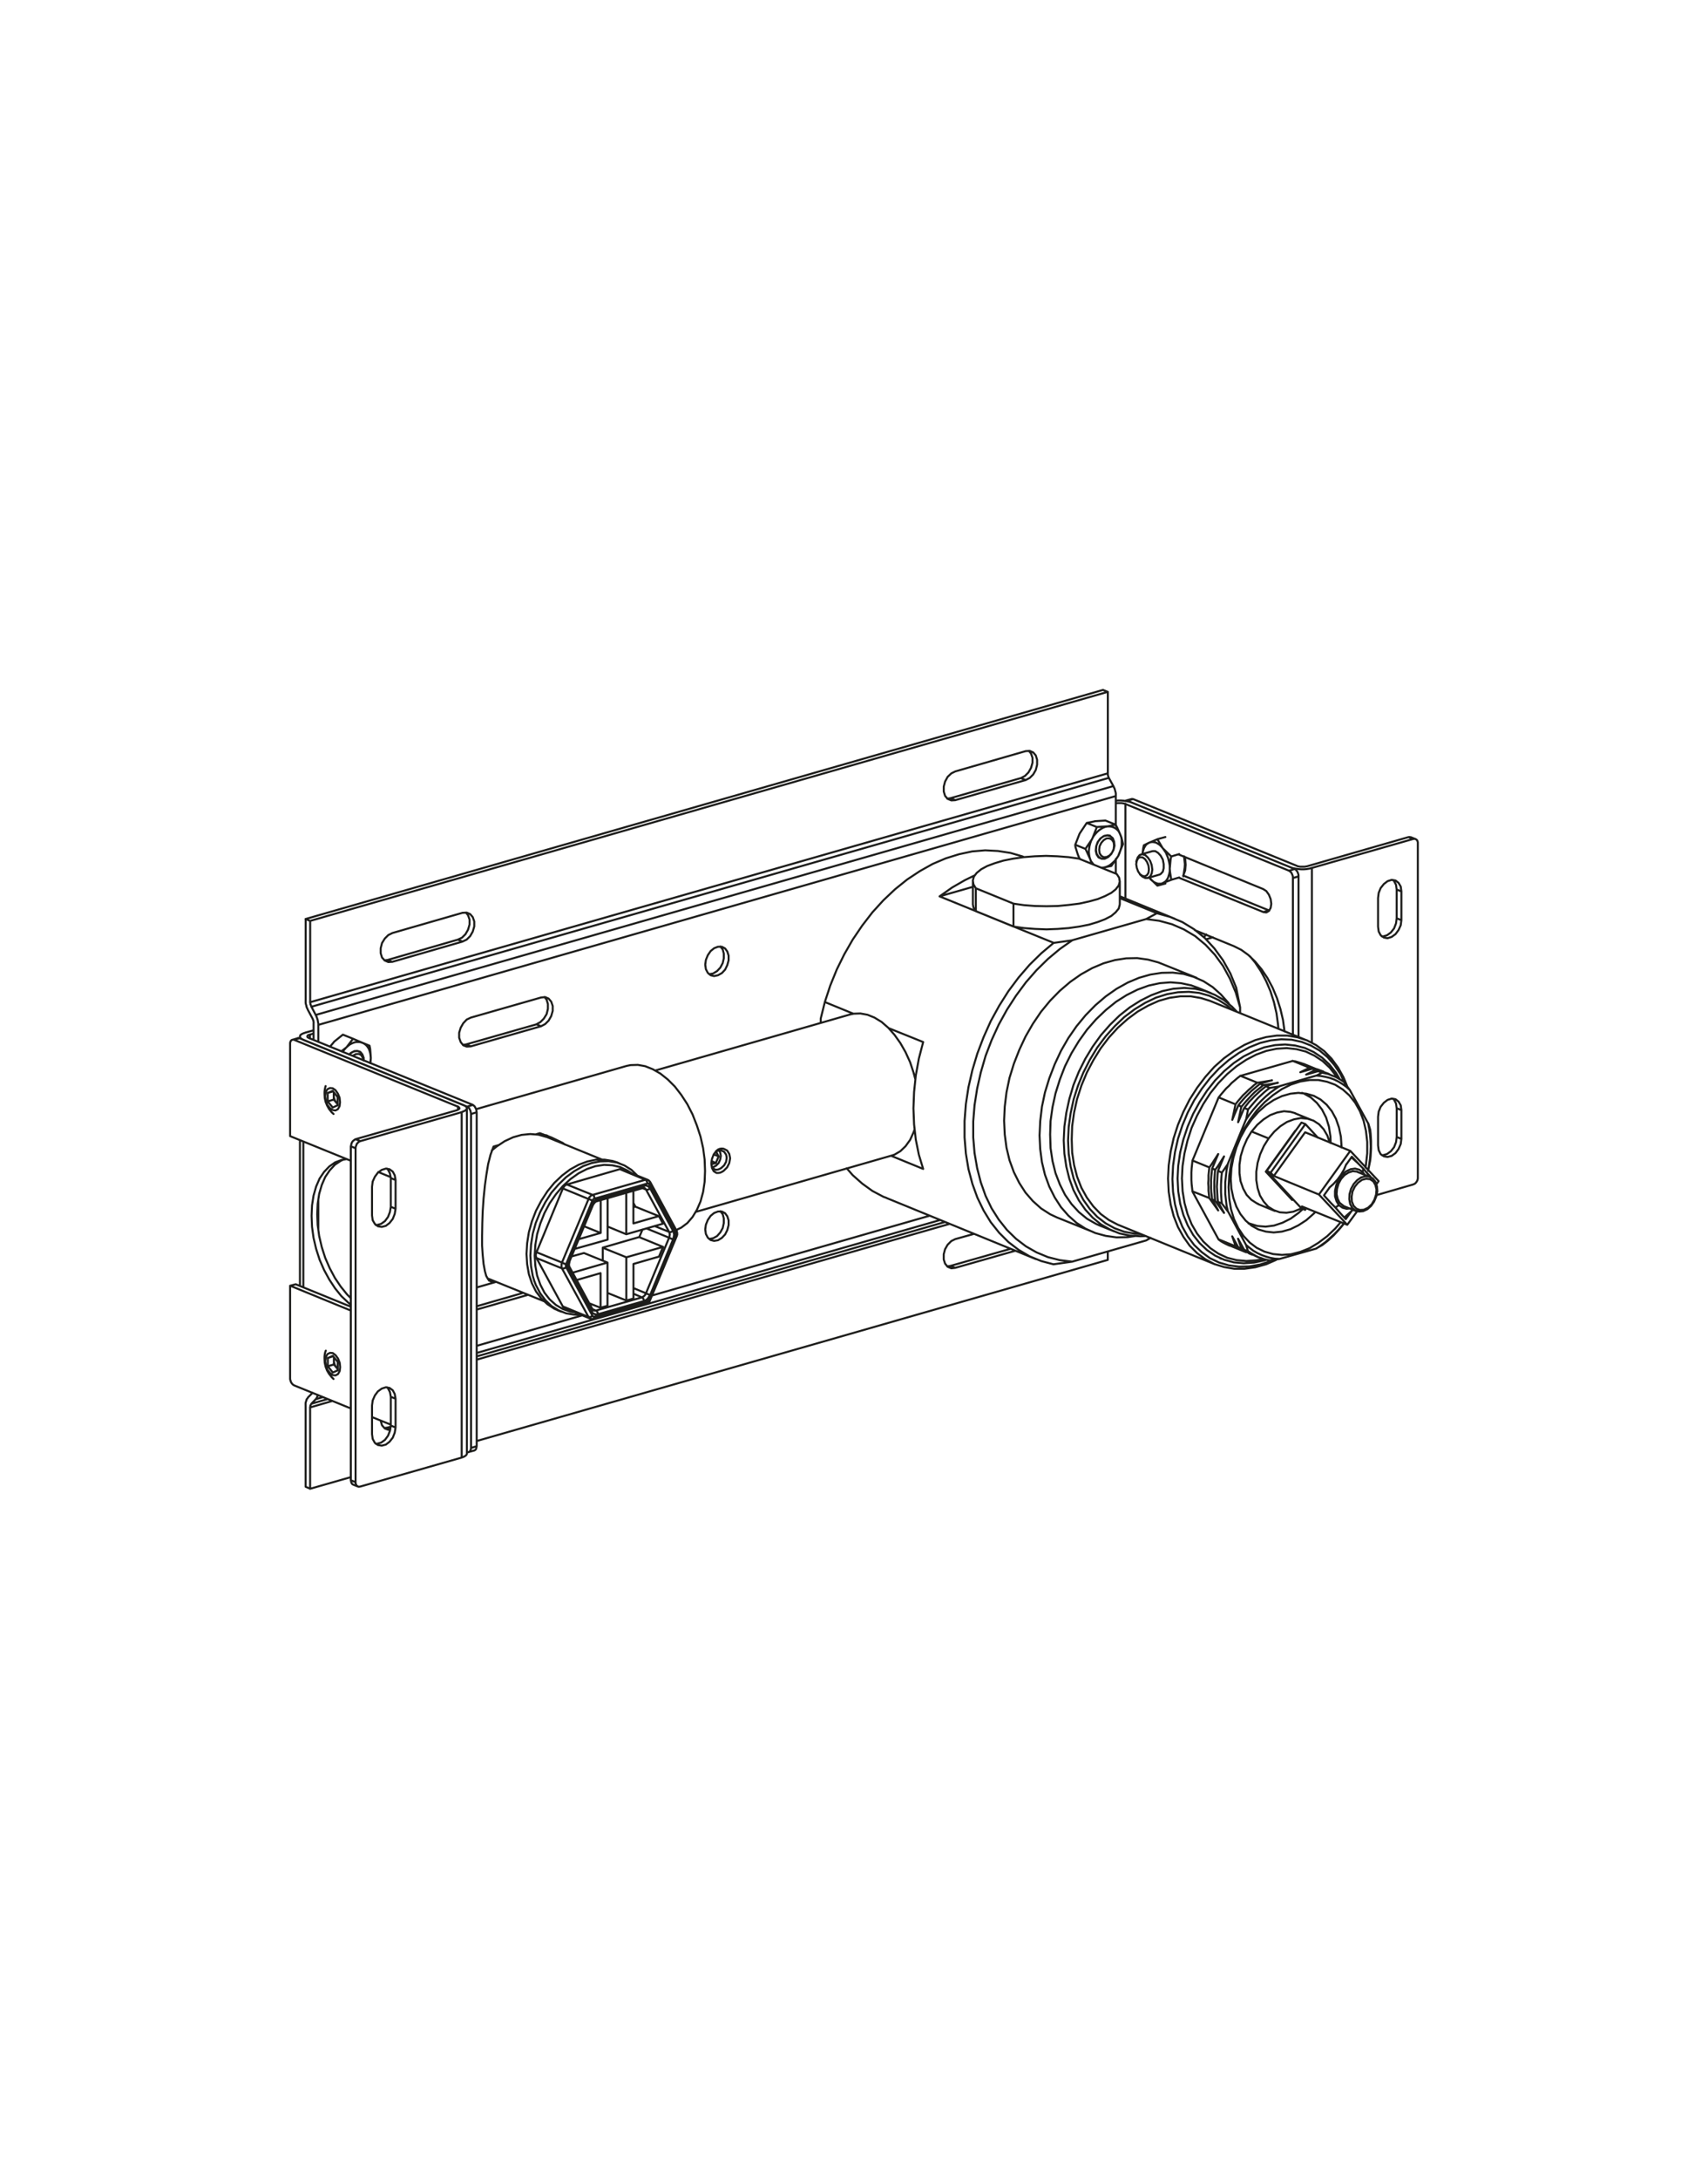 <?xml version="1.0" encoding="UTF-8"?><svg id="a" xmlns="http://www.w3.org/2000/svg" xmlns:xlink="http://www.w3.org/1999/xlink" viewBox="0 0 600 765"><defs><style>.c{clip-path:url(#b);}.d,.e{fill:none;}.e{stroke:#1d1d1b;stroke-linecap:round;stroke-linejoin:round;stroke-width:.71px;}</style><clipPath id="b"><rect class="d" x="101.57" y="241.9" width="396.85" height="281.2"/></clipPath></defs><g class="c"><path class="e" d="M481.3,413.31l-4.48-1.82m-4.86,11.99l4.4,1.75m-47.82,16.54l.53,.23m30.06-73.69l-.53-.23m-17.76,72.85l1.37,.61m25.96-63.75l-1.37-.61m-28.08,62.91l1.14,.46m25.96-63.75l-1.06-.46m-32.94,60.94l5.92,2.43m26.04-63.75l-5.92-2.43m-15.94,49.25l5.92,2.43m-9.26,4.4l.53,.15m21.79-36.43l-6-2.43m2.88-6.98l-.46-.15M114.45,474.25l-.23,.61-.15,.76-.08,.76v.76l.08,1.37,.3,1.37,.53,1.37,.68,1.14,.91,1.14,.68,.68m282.13-182.21l-.15,.61m1.29,4.4l.38,.38m3.95-8.5l-3.95,1.14m2.35,8.27l3.95-1.14M114.38,381.36l-.15,.53-.15,.76-.08,.76v.76l.08,1.37,.3,1.37,.53,1.29,.68,1.21,.91,1.14,.68,.61m46.83,119.3v-121.27m-39.92,132.12l1.67,.68m-21.1-157.47l-1.97,.61m394.55-70.5l-1.67-.68m-98.14-13.36l-1.97,.53m-230.82,228.73l1.97-.53m-61.25-145.33v.61m0,35.74v51.23m94.73-8.73l8.12-19.5m0,0l.23-.46,.46-.61,.46-.38,.3-.08m-9.56,23.15l-.15-.3-.08-.68,.15-.76,.08-.38m18.22-34l-1.37-.61m-21.1,51.83l1.37,.53m10.93-.84l-8.04-14.8m9.56-23.15l16.17-4.63m-17.23,42.95h-.08l-.38-.38m-.76,3.26l.15,.08,.61,.08,.3-.08m17.38-45.91l.23-.08,.3,.08m2.05-2.12l-.46-.53-.38-.23m-29.22,45.08l9.03,3.64m20.19-48.72l-9.03-3.64m-10.1,52.44l18.6-5.31m10.63-25.65l-9.26-17.08m0,41.36l9.34-22.39m-10.7,23.75l.61-.3,.53-.53,.23-.53m9.34-22.39l.15-.61-.08-.83-.15-.46m155.3-1.97l33.85,13.81m32.11-78.7l-33.85-13.81m-38.63,78.93l4.86,1.97m34.08-83.63l-4.86-1.97m-49.03,80.82l12.45,5.01m36.36-89.25l-12.45-5.01m-196.44,68.83l-19.51-7.97m-20.27,49.86l19.51,7.89m-23.68-4.86l6.83-1.97m45.77-75.81l-52.83,15.18m131.62-33.32l-68.62,19.73m14.27,49.63l68.62-19.73m80.23-88.34v-8.04m-51.61,0v8.04m84.33,11.69l-2.43,.68m-112.26,90.84l52.53,21.48m48.73-119.53l-19.28-7.89m85.77,110.04l1.44-.68,1.29-1.21,.91-1.59,.61-1.82,.15-1.75-.38-1.59-.76-1.29-1.14-.76-1.37-.15-1.44,.38-1.37,.99-1.14,1.37-.84,1.75-.3,1.82,.08,1.67,.61,1.52,.99,.99,1.21,.46,1.44-.08Zm-.23,.53l-1.52,.15-1.29-.38-1.06-.91-.76-1.37-.3-1.67,.08-1.82,.53-1.82,.91-1.67,1.22-1.37,1.44-.99,1.44-.38,1.44,.08,1.21,.68,.91,1.14,.53,1.59,.15,1.74-.38,1.82-.76,1.82-1.06,1.52-1.29,1.14-1.44,.68Zm-2.05-13.81l-.23-.08-1.44-.15-1.44,.46-1.44,.91-1.21,1.37-.91,1.67-.53,1.82-.15,1.82,.38,1.67,.68,1.37,1.14,.91,.3,.23m-34.31,13.66l1.29,1.06,1.29,.99,1.44,.83,1.44,.68,1.52,.53,1.52,.45,1.67,.3,1.59,.08m-18.14-16.77l6.38,11.84m-6.38-28.46l-.45,2.12-.23,2.2-.23,2.12v4.17l.23,2.05,.23,2.05,.45,1.9m6.38-32.18l-6.38,15.56m18.14-27.24l-1.59,1.06-1.67,1.21-1.52,1.29-1.52,1.44-1.44,1.52-1.44,1.67-1.29,1.67-1.29,1.82m24.67-15.41l-12.9,3.72m24.67,1.29l-1.29-1.14-1.29-.91-1.37-.84-1.52-.76-1.52-.53-1.52-.38-1.59-.3-1.67-.15m18.22,16.77l-6.45-11.76m6.45,28.46l.38-2.2,.3-2.12,.15-2.12,.08-2.12-.08-2.12-.15-2.05-.3-1.97-.38-1.97m-18.22,43.94l1.67-1.14,1.59-1.14,1.52-1.37,1.52-1.37,1.52-1.59,1.37-1.59,.46-.53m-22.54,12.37l12.9-3.64m-30.82-21.48l.23-4.1,.61-4.1,1.06-4.1,1.52-3.95,1.82-3.87,2.2-3.57,2.43-3.26,2.81-2.96,2.96-2.5,3.11-2.12,3.19-1.59,3.26-1.06,3.26-.53h3.11l3.04,.61,2.88,1.06,2.66,1.67,2.28,2.05,2.05,2.58,1.67,2.96,1.29,3.34,.83,3.57,.45,3.87v4.02l-.45,4.02-.15,.99m-8.8,19.28l-1.82,2.12-2.88,2.73-3.04,2.28-3.11,1.9-3.26,1.29-3.26,.84-3.19,.23-3.11-.3-2.96-.83-2.81-1.37-2.43-1.82-2.2-2.35-1.82-2.73-1.52-3.19-1.06-3.49-.61-3.72-.23-3.87m.76-3.11l.23,3.49,.68,3.26,1.06,3.04,1.44,2.66,1.82,2.28,2.13,1.82,2.35,1.29,2.66,.76,2.73,.3,2.88-.3,2.96-.83,2.81-1.37,2.81-1.82,2.66-2.35,.45-.46m9.26-22.69v-.3l-.23-3.49-.68-3.26-1.06-3.04-1.44-2.66-1.82-2.28-2.12-1.82-2.35-1.29-2.66-.76-2.81-.3-2.81,.3-2.96,.84-2.88,1.37-2.73,1.82-2.66,2.35-2.35,2.66-2.13,3.03-1.82,3.34-1.44,3.49-1.06,3.64-.68,3.64-.23,3.64m3.72-25.27l-1.06-.46m-.08,5.92l1.14-5.46m.99,.46l-2.12,5.01m3.49-4.48l-1.37-.53m.68,4.1l.68-3.57m-9.18,22.16l2.12-3.04m-2.12,3.04l-1.37-.61m2.12-5.08l-2.12,5.08m-.99-.38l.91-1.21,2.2-3.49m-3.11,4.71l-1.06-.46m2.13-5.08l-2.13,5.08m-.99-.38l.91-1.29,2.2-3.42m-3.11,4.71l-5.92-2.43m9.18-22.16l-9.18,22.16m15.11-19.73l-5.92-2.43m4.78,7.89l1.14-5.47m.99,.38l-2.13,5.09m5.54-3.64l.91-1.06,.91-1.06,.91-1.06,.91-.99,.99-.91,.99-.91,.99-.83,1.06-.76m0,0l3.42-.53m-34.31,32.48l.23,4.33,.68,4.17,1.06,3.87,1.44,3.57,1.9,3.26,2.2,2.81,2.51,2.35,2.81,1.9,3.11,1.44,3.26,.83,3.42,.3,3.49-.23,2.58-.46m25.88-63.6l-.46-.76-2.2-2.81-2.51-2.35-2.88-1.9-3.04-1.44-3.26-.83-3.42-.38-3.57,.23-3.57,.76-3.57,1.29-3.49,1.82-3.42,2.28-3.26,2.73-3.11,3.19-2.81,3.49-2.51,3.87-2.2,4.1-1.9,4.25-1.44,4.48-1.06,4.48-.68,4.48-.23,4.48m-1.52-.08l.23-4.55,.68-4.63,1.14-4.63,1.52-4.55,1.9-4.4,2.28-4.17,2.58-3.95,2.88-3.64,3.19-3.26,3.34-2.81,3.49-2.35,3.64-1.82,3.64-1.37,3.72-.76,3.57-.23,3.57,.38,3.34,.84,3.11,1.44,2.96,1.97,2.58,2.43,2.28,2.88,1.37,2.28m-25.81,63.37l-.68,.23-3.64,.76-3.64,.23-3.49-.3-3.34-.91-3.19-1.44-2.88-1.97-2.58-2.43-2.28-2.88-1.9-3.34-1.52-3.64-1.14-4.02-.68-4.25-.23-4.48m44.25-40.3l-.83-.3-.99-.3-.99-.3-1.06-.15m0,0l-18.37,5.24m0,0l-.99,.76-1.06,.91-.99,.83-.91,.99-.99,.91-.91,1.06-.91,1.06-.84,1.06m-9.18,22.16l-.15,1.37-.15,1.37-.08,1.44v2.66l.08,1.37,.15,1.29,.15,1.37m0,0l9.18,16.85m0,0l.84,.61,.91,.53,.91,.46,.99,.46,.15,.08m-.53-11.99l-2.12-2.81m0,0l-.15-1.29-.08-1.29-.08-1.37v-2.73l.08-1.37,.08-1.37,.15-1.37m14.5-30.74l1.97-.3,3.19-.53m-12.83,8.42l.91-1.06,.91-1.06,.91-.99,.91-.99,.99-.99,.99-.84,1.06-.83,.99-.84m2.35,.99l-1.37-.61m-7.67,7.66l.91-1.14,.83-1.06,.99-.99,.91-.99,.99-.91,.99-.91,.99-.83,1.06-.83m-14.73,44.47l-3.11-4.25m0,0l-.15-1.37-.08-1.29-.08-1.37v-2.66l.08-1.37,.08-1.44,.15-1.37m2.35,11.76l-1.37-.53m0,0l-.15-1.29-.08-1.37-.08-1.29-.08-1.37,.08-1.37,.08-1.37,.08-1.44,.15-1.37m13.81-30.96l1.97-.3,3.19-.53m-12.83,8.42l.83-1.06,.91-1.06,.91-1.06,.99-.91,.99-.99,.99-.83,.99-.91,1.06-.76m2.05,.83l-1.06-.46m-7.67,7.59l.83-1.06,.91-1.06,.91-.99,.99-.99,.99-.99,.99-.83,.99-.83,1.06-.84m-14.72,44.47l-3.11-4.33m0,0l-.15-1.29-.15-1.29v-1.37l-.08-1.29,.08-1.37v-1.44l.15-1.37,.15-1.37m2.05,11.69l-1.06-.45m0,0l-.15-1.29-.15-1.37-.08-1.29v-2.73l.08-1.37,.15-1.44,.15-1.37m15.86-30.13l-6-2.43m2.73,61.62l-.68-2.2m.68,2.2l-1.37-.53m-2.12-3.87l2.12,3.87m-.99-.38l-.23-.91-.91-2.58m1.14,3.49l-1.06-.46m-2.13-3.87l2.13,3.87m-.99-.38l-.23-.91-.91-2.58m1.14,3.49l-5.92-2.43m-3.26-14.5l-5.92-2.35m6.91,2.81l2.13,3.87m-.08-3.04l2.12,3.87m32.11-50.09l-1.14-.46m-2.13,2.05l3.26-1.59m.99,.38l-4.25,1.21m5.62-.68l-1.37-.53m-.68,1.59l2.05-1.06m-4.4-1.74l-6-2.43m2.73,4.02l3.26-1.59m.91,.38l-4.17,1.21m-9.94,2.81l-4.17,1.21m6.22-.38l-4.17,1.21m4.78,60.71l-3.42,.53m0,0l-1.06-.23-.99-.23-.99-.38-.99-.3-.91-.46-.91-.53-.91-.53-.91-.61m26.03-62.69l.99,.23,1.06,.23,.99,.38,.99,.38,.91,.38,.91,.53,.91,.53,.91,.61m0,0l2.05,2.81m-33.78,57.98l-.68-.23-.91-.46-.91-.46-.91-.53-.91-.61m26.04-62.68l.99,.15,1.06,.3,.99,.3,.99,.38,.3,.15m-25.5,63.9l-.23-.08-.91-.46-.99-.46-.83-.53-.91-.61m26.04-62.69l.99,.23,1.06,.23,.99,.3,.76,.3m-28.54,62.68l-.68-.23-.99-.46-.91-.46-.91-.61-.83-.53m26.04-62.68l.99,.15,1.06,.3,.99,.3,.91,.38,.3,.15m-25.5,63.9l-.15-.08-.99-.46-.91-.45-.91-.53-.83-.61m25.96-62.69l1.06,.15,.99,.3,.99,.3,.83,.3m7.29,53.35l-.91,1.14-.91,1.06-.91,.99-.91,.99-.99,.91-.99,.91-1.06,.83-.99,.76m0,0l-2.05,1.14m18.9-41.66l.15,1.29,.08,1.29,.08,1.37v2.73l-.08,1.37-.08,1.37-.15,1.44m0,0l-.68,3.34m0-16.47l.68,2.28m-8.05,33.39l-9.94-10.62m-6,4.17l15.94,6.45m-14.8-5.24l-1.14-1.22m1.14,1.22l-1.37-.61m-12.14-13.05l12.14,13.05m-10.78-12.45l-1.37-.61m2.51,1.75l-1.14-1.14m17,7.67l-15.86-6.53m15.86,6.53l11.01-15.33m-26.87,8.8l11.01-15.33m15.86,6.53l-15.86-6.53m25.81,17.15l-9.94-10.62m9.94,10.62l-.68,.99m-6.83,9.56l-3.49,4.78m8.2-16.85l-1.29-1.37m-2.96-3.19l-2.35-2.5m0,0l-1.9,2.66m-6,8.27l-1.9,2.66m0,0l2.35,2.58m2.96,3.19l2.35,2.58m0,0l2.05-2.88m-17.61-31.04l-12.22,17m12.22-17l1.37,.53m-12.22,17.08l12.22-17.08m0,0l4.4,4.78m-4.1,24.74l-.38,.61m8.96-2.5l1.67,1.67m0,0l1.29,1.52m-18.45-6.3l.76,.3m-7.36-7.44l.68,.3m32.87-2.05l-2.05-2.05-2.12-1.9m3.95,5.16l.23-1.21m-8.58,12.83l-.83-1.37-.53-1.74v-1.9l.46-2.05,.83-1.9,1.14-1.67,1.44-1.21,1.6-.76,1.59-.23,1.44,.38,1.21,.84m-9.56,12.45l1.21-.83m-3.34-6.15l1.44-1.29,1.44-1.59,1.21-1.67,1.06-1.82,.76-1.82m5.77,2.73l.61,.76m-4.93,11.99l-1.29,.15-1.44-.38-1.29-.91m1.9,4.33l3.19-2.81m5.69-11.61l-.61-.83-1.59-1.9m-32.72-.83l-.08-.08m7.29-10.17h.15m.83-1.14h-.15m-.08,22.92l-.23,.3m1.06-24.29l.08,.08m-10.4,14.27l10.32-14.34m-1.06,24.29l-9.26-9.94m.99-11.69l1.97-2.35,2.12-1.9,2.35-1.52,2.43-.91,2.43-.46,2.35,.23,2.12,.68,1.97,1.29,1.6,1.75,1.29,2.2,.83,2.43m-10.02,23.15l-.3,.15-2.43,.99-2.43,.38-2.35-.15-2.12-.76-1.97-1.21-1.59-1.82-1.29-2.12-.83-2.58-.46-2.81v-2.96l.46-3.11,.91-3.04,1.29-2.88,1.67-2.66m-6-2.43l-1.59,2.66-1.29,2.96-.91,2.96-.45,3.11v2.96l.38,2.81,.91,2.58,1.21,2.2,1.67,1.75,1.9,1.21,.53,.23m-2.35-25.42l6,2.43m12.07,24.74l-1.52,1.37-2.81,2.05-2.88,1.44-2.96,.99-2.96,.38-2.88-.23-2.66-.83-.38-.15m16.32-38.63l-1.67-.46-2.28-.23-2.43,.46-2.43,.91-2.35,1.52-2.2,1.9-1.97,2.35m17.68-13.58l.68,.23,2.43,1.37,2.12,1.9,1.82,2.35,1.44,2.81,.99,3.19,.53,3.41,.08,2.35m-82.13-110.95l-1.59,4.02m0,0l-.15,.3-2.28,3.34m0,0l-3.57-1.44m1.59-4.02l-.15,.3-1.44,3.72m4.02-7.66l-2.43,3.64m6-2.2l-3.57-1.44m1.97,5.46l.45-.83,.61-.76,.61-.68,.68-.61,.76-.53,.68-.38,.76-.3,.76-.15m0,0h.76l.68,.08,.68,.23,.61,.3,.61,.46,.53,.53,.38,.68,.3,.68m0,0l.3,.83,.15,.91v1.82l-.15,.91-.3,.99-.3,.91-.38,.91m0,0l-.53,.83-.53,.76-.68,.68-.68,.61-.68,.53-.76,.38-.76,.3-.76,.15m0,0h-.46m-2.96-1.21l-.38-.46-.46-.61-.3-.76m0,0l-.23-.76-.15-.91-.08-.91,.08-.91,.15-.99,.23-.91,.3-.91,.46-.91m1.52,5.39l-.23-1.37,.15-1.52,.61-1.44,.99-1.21,1.14-.76,1.21-.23,.83,.15m-3.26,7.97l-.76-.53-.68-1.06m-3.95-1.75l.45,.91,1.21,2.66m6.07-11.46h-.23l-3.49,.23m-2.35,11.23l.3,.91,.15,.68m-4.86-3.41l.38,.99,.38,.76m-1.59-4.93l.08,.76,.76,2.43m13.36-10.25l-2.88,.61m-4.4-1.82l-.23,.08-2.66,.53m6.6-.84l-3.72,.23m7.29,1.21l-3.57-1.44m-1.29,16.54h.46m4.4-15.1l.53,.99,1.14,2.58m-.68,7.29l.08-.3,1.52-3.72m-.91-3.26l.38,.99,.53,2.28m-4.1,7.66l2.51-3.64m-5.39,4.25l.23-.08,2.66-.53m21.03-3.34l-2.96-2.88m0,0l-.15-.23-1.75-2.96m0,0l2.81-.76m2.05,6.83l2.81-.84m-10.55-4.02l.53-.15,.61-.07,.61,.07,.68,.15,.61,.38,.61,.38,.61,.61,.53,.61m0,0l.53,.76,.53,.76,.38,.91,.38,.91,.23,.91,.23,.99,.15,.91v.99m0,0v.91l-.15,.83-.23,.76-.23,.76-.38,.61-.38,.53-.53,.38-.53,.3m0,0l-.53,.23h-1.22l-.61-.23-.68-.3-.61-.46-.61-.53-.53-.68m-2.35-8.2l.08-.68,.23-.76,.23-.68,.38-.68,.38-.53,.53-.38,.53-.3m1.21,2.96h.91l.99,.61,.91,.99,.76,1.37,.3,1.59v1.44l-.3,1.21-.76,.83-.45,.23m4.17-6.38l-.23,1.06-.3,3.19m5.31-1.52l-.07,1.14-.46,3.11m-4.25,1.21l2.81-.83m-3.34-3.11l.08,1.06,.46,2.88m4.48-8.27l.3,2.81m-9.64-8.8l-2.88,1.21m4.78,14.19l.23-.08,2.73-1.06m-4.86,2.05l1.9-.91m-1.9,.91l2.81-.76m-5.69-2.12l.15,.23,2.73,2.66m-4.78-14.19l-.23,1.06-.23,2.05m2.35-4.02l-.23,.08-1.67,.84M115.9,367.55l1.29-1.52m0,0l.15-.23,3.11-2.5m0,0l3.57,1.44m-2.43,3.11l.23-.23,2.2-2.88m-4.1,4.4l1.67-1.29m-1.21,1.52v-.08l.61-.76,.61-.68m0,0l.68-.61,.68-.53,.76-.38,.76-.3,.76-.15h.76l.68,.08,.68,.23m0,0l.61,.3,.61,.46,.46,.53,.46,.68,.3,.76,.23,.76,.15,.91,.08,.91m0,0l-.08,.91-.15,.91m-2.28-.91v-.99l-.46-1.21-.83-.91-1.06-.3-1.21,.23-1.14,.68-.38,.38m1.37-5.54l3.34,1.44m2.43,.99l.23,1.14,.23,3.19m-2.88-5.31l.23,.08,2.2,.91m.45,4.33l-.08,1.06-.08,.76m-15.86,104.58l.23,1.52,.53,1.52,.91,1.14,.99,.76,.99,.08,.83-.46,.61-1.06,.15-1.37-.15-1.52-.61-1.52-.83-1.14-.99-.76-.99-.08-.91,.45-.53,1.06-.23,1.37Zm2.66,4.02l-1.75-2.2m3.49,1.44l-1.75,.76m1.75-3.72v2.96m-1.75-5.08l1.75,2.12m-3.49-1.37l1.75-.76m-1.75,3.64v-2.88m2.28-.08h0l-.08,.23-.07,.3v.38m.91,2.51l.15,.23,.23,.23h.08m-1.37-2.96v.3l.07,.38,.08,.3,.08,.38,.15,.3,.15,.3,.15,.3,.23,.23m-1.14-3.95l-1.9,.61m2.13,2.28l-2.13,.61m3.04,.46l-.91-1.06m1.37,1.67l-.46-.61m-.91-2.51v-1.14m0,2.58v-1.44m286.31-172.42l-.15,1.21-.53,.83-.68,.38-.84-.08-.91-.61-.68-.99-.45-1.22-.23-1.37,.23-1.14,.45-.91,.68-.38,.91,.08,.84,.61,.68,.99,.53,1.29,.15,1.29Zm1.21,.08l-.23,1.37-.53,1.06-.83,.53h-.91l-1.06-.53-.38-.38m-1.52-5.39l.3-.91,.68-.84,.91-.3,1.06,.3,.91,.84,.83,1.21,.53,1.44,.23,1.59m11.69-1.67l-.15,1.97-.61,1.67v.08m.46-6.53l.15,.68,.15,2.12m-28.77-2.66l-.83-.46-.61-.91-.15-1.21,.15-1.29,.61-1.21,.83-.91,.99-.61h1.06l.83,.46,.61,.91,.15,1.14-.15,1.29-.61,1.29-.83,.91-.99,.53-1.06,.08Zm-.76,.53l-1.06-.45-.68-1.06-.3-1.29,.15-1.52,.53-1.52,.91-1.22,1.14-.83,1.21-.3,1.14,.23,.91,.76,.46,1.21,.15,1.44-.38,1.52-.76,1.37-1.06,1.06-1.21,.61h-1.14ZM126.07,370.05l.83,.46,.53,.91,.23,.91m-3.8-1.59l.15-.08,.99-.53,1.06-.08m-.3-.99l.99,.46,.68,1.06,.3,1.29v.53m-5.08-2.12l.68-.61,1.21-.61h1.21m-11.54,15.86l.23,1.52,.53,1.52,.91,1.14,.99,.68,.99,.15,.83-.46,.61-1.06,.15-1.37-.15-1.59-.61-1.44-.83-1.21-.99-.68-.99-.08-.91,.46-.53,.99-.23,1.44Zm2.66,3.95l-1.75-2.12m3.49,1.37l-1.75,.76m1.75-3.64v2.88m-1.75-5.09l1.75,2.2m-3.49-1.44l1.75-.76m-1.75,3.72v-2.96m2.28-.08h0l-.08,.3-.07,.3v.3m.91,2.58l.15,.23,.23,.15,.08,.08m-1.37-3.04v.38l.07,.3,.08,.38,.08,.3,.15,.38,.15,.3,.15,.23,.23,.3m-1.14-3.95l-1.9,.53m2.13,2.35l-2.13,.61m3.04,.46l-.91-1.06m1.37,1.59l-.46-.53m-.91-2.58v-1.06m0,2.58v-1.52m9.34,16.09l-.38,.15-.3,.23-.23,.23-.3,.3-.15,.38-.15,.38-.15,.46v.38m-1.67-.68l1.67,.68m-1.67-.68l.08-.38,.08-.38,.15-.46,.15-.3,.3-.38,.3-.23,.3-.23,.3-.15m0,0l1.67,.68m12.37,23.75v-10.09m0,0l-.3-1.67-.68-1.29-1.14-.83-1.29-.23-1.44,.45-1.37,.99-1.06,1.44-.76,1.67-.23,1.82m0,0v10.09m0,0l.23,1.67,.76,1.29,1.06,.83,1.37,.23,1.44-.38,1.29-.99,1.14-1.44,.68-1.75,.3-1.82m0,76.8v-10.09m0,0l-.3-1.67-.68-1.29-1.14-.83-1.29-.23-1.44,.46-1.37,.99-1.06,1.44-.76,1.75-.23,1.74m0,0v10.09m0,0l.23,1.67,.76,1.37,1.06,.76,1.37,.23,1.44-.38,1.29-.99,1.14-1.44,.68-1.74,.3-1.82m23.23-110.72v121.27m-35.6,10.17l35.6-10.17m-37.27,8.65v.38l.15,.38,.15,.3,.15,.23,.3,.15,.23,.15h.3l.38-.08m-1.67-1.52v-117.25m1.67-2.5l35.6-10.17m-37.27,129.92l-1.67-.68m0,0v-117.25m39.55-14.5l-57.54-23.45m56.93,25.95l.68-.3,.53-.23,.38-.38,.23-.3v-.38l-.23-.3-.38-.3-.61-.3m-2.28,1.82l-35.6,10.17m35.9-11.46l.3,.15,.15,.15,.15,.23v.15l-.08,.15-.23,.15-.23,.15-.38,.15m-57.23-24.74l57.54,23.45m-55.56-23.98l-1.97,.53m35.68,49.25l-1.67-.68m0,0l-.3-1.67-.68-1.29-.38-.38m3.04,14.11l-1.67-.68m-5.31,6.38h.46l1.44-.38,1.37-.99,1.06-1.44,.68-1.75,.3-1.82m0,0v-10.09m26.72,96.76v.15l-.23,.38-.38,.3-.53,.3-.68,.23m-60.27-112.85l21.33,8.65m9.64,3.95l4.4,1.82m-35.37-14.42v-32.33m1.37-1.52l-.23-.08-.3,.08-.23,.08-.23,.15-.15,.23-.15,.3-.08,.38v.38m1.37,119.83l19.96,8.12m7.44,3.03l6.6,2.66m-35.37-16.39v.38l.08,.38,.15,.46,.15,.38,.23,.3,.23,.3,.3,.23,.23,.15m-1.37-2.58v-32.4m21.33,8.73l-21.33-8.73m37.04,39.69l-1.67-.68m0,0l-.3-1.67-.68-1.29-.38-.38m3.04,14.12l-1.67-.68m-5.31,6.38h.46l1.44-.38,1.37-.99,1.06-1.44,.68-1.74,.3-1.82m-13.21,20.72h-.08l-.3-.23-.15-.23-.15-.3-.08-.38-.08-.38m14.04-19.2v-10.09m-33.4-39.54l-1.97,.53m1.97-.53l19.36,7.89m-18.6-94.33h.38l.23,.08m290.79-83.4l57.54,23.45m-55.56-24.06l-1.97,.61m1.97-.61l57.54,23.45m3.64,.15l-.46,.08-.46,.08h-1.52l-.46-.08-.45-.08-.3-.15m3.64,.15l35.6-10.24m1.59,.68l-1.59-.68m1.59,.68l-35.6,10.17m-7.21-.15l.68,.23,.84,.15,.99,.15,.99,.08h.99l.99-.08,.91-.15,.83-.23m23.3,87.35v10.09m0,0l.23,1.67,.68,1.37,1.14,.76,1.29,.23,1.44-.38,1.37-.99,1.06-1.44,.76-1.75,.23-1.82m0,0v-10.09m0,0l-.23-1.67-.76-1.29-1.06-.84-1.37-.23-1.44,.46-1.29,.99-1.14,1.44-.68,1.67-.23,1.82m0-76.8v10.09m0,0l.23,1.67,.68,1.29,1.14,.83,1.29,.23,1.44-.46,1.37-.99,1.06-1.44,.76-1.67,.23-1.82m0,0v-10.09m0,0l-.23-1.67-.76-1.29-1.06-.83-1.37-.23-1.44,.46-1.29,.99-1.14,1.44-.68,1.67-.23,1.82m13.97-19.2v-.38l-.08-.3-.15-.38-.23-.23-.23-.15-.3-.15h-.3l-.38,.08m1.67,1.52v117.25m-1.67,2.51l.38-.15,.3-.15,.3-.3,.23-.3,.23-.38,.15-.38,.08-.45v-.38m-1.67,2.51l-12.83,3.72m-34.46-58.36l-.15-1.59-.53-3.87-.91-3.95-1.21-3.79-1.52-3.57-1.82-3.42-2.05-3.11-1.75-2.12m-43.11-54.64l-.3-.08h-.23l-.23,.08m97.01,31.8l-1.67-.68m0,0l-.23-1.67-.68-1.29-.38-.38m5.46-15.03l.3-.08,.3,.08h.15m-3.26,29.14l-1.67-.68m-5.24,6.37h.46l1.37-.38,1.37-.99,1.14-1.44,.68-1.75,.23-1.82m0,0v-10.09m1.67,77.48l-1.67-.68m0,0l-.23-1.67-.68-1.29-.38-.38m2.96,14.12l-1.67-.68m-5.24,6.38h.46l1.37-.38,1.37-.99,1.14-1.44,.68-1.75,.23-1.82m0,0v-10.09m-93.21-108.52l.08-.07h.23l.3,.07m54.8,25.12l1.97-.61m-1.97,.61l-57.54-23.45m-3.34-.23h.15l.45-.08h1.44l.53,.08,.38,.08,.38,.15m1.97-.61l-.76-.23-.83-.15-.91-.15-.99-.08h-1.06l-.76,.08m62.85,23.98l-57.54-23.45m54.04,80.52l-.08-.23-.53-3.87-.91-3.87-1.21-3.79-1.52-3.64-1.82-3.41-2.05-3.04-2.28-2.73-2.35-2.28-2.51-1.82-2.58-1.29m0,0l-13.74-5.62m24.06-14.42l-29.68-12.14m0,8.12l29.68,12.07m0,0l1.06,.15,.91-.53,.61-1.06,.23-1.44-.23-1.67-.61-1.52-.91-1.29-1.06-.68m10.4-3.87v-.46l-.08-.38-.15-.38-.15-.38-.23-.38-.23-.23-.3-.23-.23-.15m1.37,2.58v55.1m.61-58.28l.3,.15,.23,.23,.23,.3,.23,.3,.15,.38,.15,.45,.08,.38v.38m-1.97,.61l1.97-.61m0,0v56.46m-12.37-43.94l2.05-.53m0,0h.08m-30.29-12.29l30.21,12.29M123.26,458.16l-.91-.76-2.43-2.28-2.2-2.73-2.05-3.11-1.82-3.34-1.59-3.64-1.21-3.79-.91-3.87-.53-3.87-.15-3.87,.15-3.64,.53-3.42,.91-3.19,1.21-2.81,1.59-2.35,1.82-1.9,2.05-1.44,2.2-.83,1.75-.3m42.43,102.83l.23,.08h.23l.3-.15,.15-.15,.23-.23,.08-.3,.08-.3,.07-.38m-1.37,1.44h-.08m-57.46-144.72l57.54,23.45m1.37,2.58l-.07-.46-.08-.38-.08-.38-.23-.38-.15-.38-.3-.3-.23-.15-.23-.15m1.37,119.83v-117.25m.61-3.19l.23,.15,.3,.23,.23,.3,.15,.3,.23,.38,.08,.38,.08,.46,.08,.38m-1.97,.61l1.97-.61m-3.34-1.97l1.97-.61m1.37,119.83l-1.97,.61m1.97-.61v-117.25m-60.27-27.93l-.68,.23-.61,.3-.38,.3-.15,.38v.3l.23,.38,.38,.3,.61,.3m3.57-3.34l-2.96,.83m1.67,.68l1.29-.38m-1.59,1.59l-.3-.15-.23-.15-.08-.15v-.15l.08-.23,.15-.15,.3-.15,.38-.08m57.23,24.66l-57.54-23.45m58.9,143.28l-.08,.38-.08,.38-.08,.3-.23,.23-.15,.15-.23,.08m-43.34-53.43l-1.37-1.37-2.2-2.73-2.05-3.04-1.82-3.42-1.59-3.64-1.21-3.79-.91-3.87-.53-3.87-.15-3.79,.15-3.64,.53-3.49,.91-3.11,1.21-2.81,1.59-2.35,1.82-1.97,2.05-1.37,.99-.46m-9.79,84.16l.23-.23,.15-.3,.15-.3,.15-.38,.08-.3m-2.28,3.11l1.52-1.59m-1.97,2.88l.08-.23v-.3l.08-.23,.08-.15,.08-.15,.08-.08,.08-.15m-.46,29.83v-28.54m-1.59,27.85l1.59,.68m-1.59-29.22v28.53m.83-31.34l-.15,.3-.23,.23-.15,.3-.08,.38-.15,.38-.08,.38v.83m2.43-4.4l-1.59,1.59m1.59-1.67v.08m.38-129.85v5.92m-.38-7.51l.08,.15,.08,.23,.08,.15,.08,.23v.23l.08,.15v.46m-1.97-4.55l1.59,2.96m-2.43-6.45v.91l.08,.46,.15,.46,.08,.46,.15,.38,.23,.46,.15,.38m-.83-32.03v28.54m0-28.54l1.59,.68m0,28.53v-28.53m.46,30.13l-.08-.15-.08-.23-.08-.23-.08-.15-.08-.23v-.38l-.08-.23m1.97,4.48l-1.52-2.88m2.43,6.38v-.38l-.08-.45-.08-.46-.08-.46-.15-.46-.15-.45-.15-.38-.23-.46m.91,3.49v5.99m0,55.17v10.93m-2.89-108.6l280.24-80.44m0,28.61v-28.61M108.91,351.92l280.24-80.37m-251.39,66.18l-1.37,.08-1.21-.53-.99-1.06-.46-1.52v-1.74l.46-1.82,.99-1.59,1.21-1.21,1.37-.68m24.74,2.96l-24.74,7.13m24.74-17.23l1.44-.08,1.22,.53,.91,1.06,.53,1.52v1.75l-.53,1.82-.91,1.59-1.22,1.21-1.44,.68m-24.74-2.96l24.74-7.13m197.8-46.6l1.44-.76,1.21-1.21,.91-1.59,.46-1.82v-1.75l-.46-1.52-.91-1.06-1.21-.53-1.44,.08m0,0l-24.74,7.13m0,0l-1.37,.68-1.29,1.21-.91,1.67-.46,1.75v1.75l.46,1.52,.91,1.06,1.29,.53,1.37-.08m0,0l24.74-7.06m27.17-31.65L107.32,322.7m280.16-80.44l1.67,.68M110.89,356.39l280.24-80.37m0,0l.15,.38,.23,.46,.15,.45,.08,.38,.15,.46,.08,.46v.91m0,0L111.8,359.88m277.73-86.74L109.37,353.51m281.75-77.48l-1.59-2.88m2.43,33.62v-5.16m0-11.61v-10.47m-224.52,180.31l17.99-5.16m-20.04-87.27l24.67-7.06m0,0l1.44-.76,1.22-1.21,.91-1.59,.53-1.82v-1.75l-.53-1.52-.91-1.06-1.22-.53-1.44,.15m0,0l-24.67,7.06m0,0l-1.44,.68-1.21,1.29-.91,1.59-.53,1.75v1.75l.53,1.52,.91,1.14,1.21,.46,1.44-.08m82.35-28.69l.23-1.67,.68-1.67,.99-1.44,1.21-.99,1.37-.53h1.37l1.14,.61,.76,1.06,.46,1.44v1.67l-.46,1.67-.76,1.59-1.14,1.21-1.37,.76-1.37,.3-1.21-.3-.99-.83-.68-1.29-.23-1.59Zm0,92.97l.23-1.67,.68-1.67,.99-1.44,1.21-.99,1.37-.53h1.37l1.14,.61,.76,1.06,.46,1.44v1.67l-.46,1.75-.76,1.52-1.14,1.21-1.37,.83-1.37,.23-1.21-.3-.99-.83-.68-1.29-.23-1.59Zm141.41-160.13v.38l.08,.23v.15l.07,.23,.08,.23,.08,.15,.08,.23m-251.77,64.58l-1.59-.68m0,0l-1.14,.15m27.48-6.6l-1.67-.68m0,0l-24.67,7.13m27.48-16.62l.76,.91,.53,1.52v1.75l-.53,1.82-.91,1.59-1.22,1.21-1.44,.68m2.88,36.81l1.67,.68m-2.81-.53l1.14-.15m24.74-7.06l1.59,.68m-26.34,6.38l24.74-7.06m-79.55,163.09l14.35-4.1m44.18-12.67l221.71-63.6m0,0v-2.88m-252.08,62.61l-.68-.08-1.21-.46-.99-1.14-.46-1.52v-.08m208.35-65.57l-6.53,1.82m0,0l-1.37,.68-1.29,1.29-.91,1.59-.46,1.75v1.82l.46,1.44,.91,1.14,1.29,.53,1.37-.15m0,0l21.1-6m-168.2-79.53l1.37-.76,1.21-1.21,.99-1.59,.45-1.82v-1.75l-.45-1.52-.76-.91m-55.11,151.17l-1.14,.15m2.28-.46l-1.14,.3m31.27-42.57l16.32-4.7m69.3-121.65l.84,1.06,.38,1.44v1.67l-.38,1.67-.84,1.59-1.14,1.21-1.37,.84-1.29,.23h-.15m3.95,83.25l.84,1.06,.38,1.44v1.67l-.38,1.75-.84,1.52-1.14,1.29-1.37,.76-1.29,.23h-.15m84.79-154.74l1.67,.68m-2.81-.53l1.14-.15m24.74-7.06l1.67,.68m-26.41,6.38l24.74-7.06m0,0l1.44-.76,1.21-1.21,.91-1.59,.53-1.82v-1.75l-.53-1.52-.76-.91m-27.55,180.85l1.67,.68m-2.81-.53l1.14-.15m0,0l21.1-6m-146.87-16.92l-9.26,22.39m0,0l-.15-.08-.15-.08-.23-.08-.15-.07-.23-.08-.15-.08-.23-.08-.15-.08m0,0l9.34-22.31m1.37,.53l-.15-.07-.15-.08-.23-.08-.15-.08-.23-.08-.15-.08-.15-.08h-.15m-7.89,23.91l9.26,17.08m-9.26-18.06l-.08,.15v.76l.08,.08m10.02-24.06h-.15l-.08,.08-.15,.08-.08,.08-.08,.15-.08,.08-.08,.15-.08,.07m19.28-5.99l-18.52,5.31m19.2-5.01v-.15l-.08-.08h-.08l-.08-.08h-.15l-.07-.08h-.08l-.15,.08m10.02,17.3l-9.34-17m9.34,18.06v-.15l.08-.15v-.53l-.08-.08v-.15m-9.34,23.37l9.34-22.31m-10.02,23.07l.15-.08h.08l.07-.08,.15-.15,.08-.08,.08-.08,.08-.15v-.15m-19.2,6.07l18.52-5.31m-19.28,5.01l.08,.08,.08,.08,.08,.08,.08,.08h.46m27.55-27.09l-8.04,19.5m8.04-22.54l.15,.3,.08,.3,.08,.38,.08,.38-.08,.45-.08,.38-.08,.38-.15,.46m-8.04-17.91l8.04,14.87m-10.25-15.78l.38-.08h.61l.3,.15,.23,.08,.23,.23,.23,.23,.23,.3m-18.37,3.72l16.17-4.63m-18.29,6.75l.15-.38,.23-.38,.23-.3,.3-.3,.3-.23,.3-.23,.3-.15,.3-.15m-10.17,21.63l8.05-19.5m-8.05,22.54l-.15-.3-.15-.38-.08-.38v-.76l.08-.38,.15-.46,.15-.38m8.05,17.91l-8.05-14.87m10.17,15.78l-.3,.08h-.3l-.3-.08-.3-.08-.3-.15-.23-.15-.23-.23-.15-.3m18.29-3.72l-16.17,4.63m18.37-6.76l-.23,.38-.23,.3-.23,.38-.23,.3-.3,.23-.3,.23-.3,.15-.38,.15m-28.46-39.54l-9.26,22.39m18.29-18.67l-9.03-3.72m-9.26,22.39l8.96,3.64m5.84-8.2l7.74-2.2m0,0v-11.53m2.43-.68v14.57m0,0l-11.61,3.26m4.93-17.53l.08-.3,.15-.23,.15-.23,.23-.15,.15-.23,.23-.15,.23-.08,.23-.08m.68,1.29l-.08-.23v-.15l-.07-.23-.08-.23-.08-.15-.15-.15-.15-.08-.08-.08m-9.34,25.35l-.15,.15-.15,.15-.23,.08-.15,.08h-.23l-.15,.08h-.23l-.15-.08m0,0l-.08-.23-.08-.23v-1.06l.08-.23,.08-.3m7.44-33.85l2.89-1.06,3.04-.61,3.04-.08,2.81,.46,2.73,1.06,2.43,1.52,2.12,2.05m-19.89,48.8h-2.28l-2.88-.45-2.66-1.06-2.5-1.52-2.13-2.05-1.82-2.43-1.52-2.88-.46-1.21m9.94-32.71l.15-.23,.15-.23,.15-.23,.15-.23,.23-.15,.15-.15,.23-.08,.23-.07m0,0l9.03,3.64m-.08,42.42l-.15,.15-.15,.08-.23,.15-.15,.08h-.68m0,0l-9.34-17.08m-8.96-3.64l-.08-.23-.08-.23-.07-.23v-.53l.07-.3,.08-.23,.08-.3m8.96,5.69l-8.96-3.64m19.74-22.16l18.52-5.31m0,0l.15,.08,.07,.08,.15,.15,.08,.15,.15,.23v.15l.08,.23v.23m-10.47-7.36l-1.67-.53-2.81-.46h-3.04l-3.04,.61-3.04,1.14-3.04,1.67-2.81,2.12-2.73,2.58-2.43,2.96-2.12,3.26-1.9,3.57-1.44,3.72-1.06,3.79-.61,3.87-.23,3.79,.23,3.64,.61,3.49,1.06,3.19,1.44,2.88,1.9,2.5,2.12,1.97,2.43,1.59,1.06,.46m-7.36-18.29l9.26,17m0,0l9.03,3.72m-8.43-3.11h0l-.15-.08-.15-.15-.15-.15-.15-.23m20.04-48.19h.61l.15,.08m-.76-.08l-18.6,5.39m27.55-1.67l-8.96-3.72m-12.6,20.04l5.85,2.35m13.59,1.44l1.14-2.66m-1.14,2.66l-12.83,3.72m0,0v4.55m-11.01-1.44l4.4-1.21m0,0l8.27,3.34m-12.3,3.57l12.3-3.57m0,0v15.18m-2.43,.68l2.43-.68m-2.43,.68v-12.14m0,0l-8.43,2.43m19.96-31.42v11.54m0,0l8.96-2.58m1.44,2.66l-1.44-2.66m1.44,2.66l-12.9,3.72m0,0v-14.57m-6.6,11.84l6.6,2.73m-10.7,26.79l.15,.08,.15,.08,.08,.15,.15,.15,.08,.23,.08,.15v.46m18.37-44.17l-.15,.15-.23,.08-.15,.08-.23,.08-.15,.08h-.38l-.15-.08m-19.96,39.92l4.02,1.59m-8.35-9.49v-.23m6.68,10.7l16.17-4.63m.68,1.29v-.45l-.08-.15-.07-.23-.15-.15-.08-.15-.15-.08-.15-.08m10.93-23.37l-.15,.08-.15,.15-.23,.08-.15,.08-.23,.08h-.3l-.15-.08m0,0l-8.12-14.87m-13.51,36.28l6.6,2.66m2.51-.68l-2.51,.68m3.19-32.94l8.27,3.34m-8.27-3.34l-.68-1.29m0,1.44l.68-.15m-3.19,17.76l-8.27-3.34m8.27,18.52v-15.18m12.9-3.64l-8.35-3.42m8.35,3.42l-12.9,3.64m11.46-.23l1.44-3.42m-1.44,3.42l-8.96,2.58m0,0v12.14m5.84-1.22l-.15-.07-.23-.08-.15-.08-.23-.08-.15-.08-.23-.08-.15-.08-.15-.08m0,0l8.12-19.5m1.37,.61l-.15-.08-.15-.08-.23-.08-.15-.08-.23-.08-.15-.08-.15-.08-.15-.08m-9.56,20.94l.23-.08,.23-.15,.23-.15,.15-.15,.23-.23,.15-.23,.15-.23,.07-.23m8.12-19.5l.08-.3,.08-.23v-.3l.08-.23-.08-.3v-.23l-.08-.23-.08-.23m187.86-103.44l.83-.99m-13.43,85.83l.23-4.71,.68-4.78,1.06-4.78,1.52-4.7,1.9-4.55,2.2-4.33,2.66-4.17,2.88-3.79,3.11-3.49,3.42-3.04,3.57-2.58,3.64-2.12,3.79-1.67,3.8-1.06,3.72-.53h3.72l3.57,.61,3.34,1.06,3.19,1.67,2.88,2.12,2.58,2.66,2.28,3.11,1.9,3.42,1.29,3.11m-24.97,61.02l-3.49,1.52-3.8,1.06-3.79,.53h-3.64l-3.57-.61-3.42-1.06-3.11-1.67-2.88-2.12-2.66-2.66-2.2-3.11-1.9-3.41-1.52-3.87-1.06-4.1-.68-4.4-.23-4.55m1.52,0l.23,4.55,.68,4.33,1.06,4.1,1.52,3.79,1.9,3.41,2.28,3.04,2.66,2.5,2.88,2.12,3.19,1.52,3.42,.99,3.57,.46,3.64-.08,3.8-.68,3.72-1.21,.61-.23m25.43-62.15l-1.52-3.19-2.12-3.19-2.43-2.81-2.81-2.35-3.04-1.75-3.26-1.29-3.49-.76-3.64-.15-3.72,.38-3.72,.91-3.8,1.52-3.64,1.97-3.57,2.5-3.42,2.96-3.19,3.41-2.88,3.72-2.66,4.02-2.28,4.33-1.9,4.55-1.52,4.63-1.06,4.7-.68,4.78-.23,4.63m-35.37-13.81l.15-4.7,.68-4.78,1.06-4.78,1.52-4.71,1.9-4.55,2.28-4.32,2.58-4.17,2.88-3.79,3.19-3.49,3.42-3.04,3.49-2.58,3.72-2.12,3.72-1.67,3.79-1.06,3.8-.53h3.64l3.57,.61,3.19,.99m-32.11,78.7l-.23-.08-3.19-1.67-2.88-2.12-2.58-2.66-2.28-3.11-1.9-3.42-1.52-3.87-1.06-4.1-.68-4.4-.15-4.55m-2.81,.3l.23-4.86,.68-4.86,1.06-4.86,1.44-4.86,1.9-4.71,2.28-4.55,2.58-4.25,2.89-4.02,3.19-3.64,3.34-3.26,3.64-2.88,3.72-2.35,3.79-1.9,3.87-1.44,3.87-.83,3.87-.3,3.72,.3,3.57,.76,3.42,1.37,3.19,1.82,2.88,2.35,1.75,1.82m-32.03,78.7l-1.9,.08-3.72-.23-3.64-.76-3.34-1.37-3.19-1.82-2.89-2.35-2.58-2.81-2.28-3.26-1.9-3.64-1.44-3.95-1.06-4.25-.68-4.55-.23-4.63m1.52,0l.23,4.71,.68,4.48,1.06,4.17,1.52,3.95,1.9,3.57,2.28,3.19,2.58,2.73,2.96,2.28,3.19,1.75,3.34,1.21,3.64,.68,2.28,.15m32.11-78.7l-1.82-1.52-3.04-1.97-3.34-1.52-3.49-.99-3.64-.38-3.8,.15-3.87,.68-3.87,1.21-3.8,1.82-3.72,2.28-3.64,2.73-3.34,3.19-3.19,3.57-2.96,3.95-2.58,4.25-2.28,4.48-1.9,4.63-1.52,4.78-1.06,4.86-.68,4.86-.23,4.78m-6.3-1.97l.15-4.86,.68-4.86,1.06-4.86,1.52-4.86,1.82-4.71,2.28-4.55,2.58-4.25,2.88-4.02,3.19-3.64,3.42-3.26,3.57-2.88,3.72-2.35,3.79-1.9,3.95-1.44,3.87-.84,3.8-.3,3.72,.3,3.57,.76,2.05,.76m-34.08,83.63l-1.37-.61-3.19-1.82-2.88-2.35-2.58-2.81-2.28-3.26-1.82-3.64-1.52-3.95-1.06-4.25-.68-4.55-.15-4.63m-3.72,.08l.23-4.93,.61-5.09,1.06-5.01,1.52-4.93,1.9-4.93,2.2-4.71,2.58-4.48,2.89-4.17,3.19-3.87,3.42-3.49,3.64-3.11,3.79-2.66,3.95-2.2,3.95-1.67,4.02-1.14,3.95-.61,3.87-.08,3.79,.46,3.64,1.06,3.42,1.52,3.19,2.05,2.88,2.58,2.66,2.96,.3,.53m-33.17,81.35l-2.51,.38-3.95,.08-3.79-.53-3.64-.99-3.42-1.52-3.19-2.05-2.89-2.58-2.58-2.96-2.2-3.42-1.9-3.79-1.52-4.17-1.06-4.4-.61-4.63-.23-4.86m-12.45-5.08l.23-4.93,.61-5.01,1.06-5.08,1.52-4.93,1.9-4.86,2.2-4.71,2.58-4.48,2.88-4.25,3.19-3.87,3.42-3.49,3.64-3.11,3.8-2.66,3.95-2.2,3.95-1.67,4.02-1.14,3.95-.61,3.87-.08,3.79,.53,3.64,.99,.91,.38m-36.36,89.25l-2.58-1.21-3.19-2.05-2.88-2.58-2.58-2.96-2.2-3.42-1.9-3.79-1.52-4.17-1.06-4.4-.61-4.63-.23-4.86m-160.84,5.69h-.08l-2.66-.76-2.88-.23-3.04,.3-2.96,.83-2.96,1.37-2.88,1.9-1.67,1.37m80.46,1.9l-.23-1.21-.38-.68m-2.35,5.92l.3-.08,.99-.53,.91-.91,.53-1.22,.23-1.29m-1.75,2.51l-1.37,.38m1.37-.38l.99-2.35m-.99-1.75l.99,1.75m-2.51,1.67l1.52,.68m-.76-3.04l1.75,.68m-32.41-31.72l1.44-.3,2.58-.08,2.58,.46,2.66,1.06,2.66,1.52,2.58,2.05,2.51,2.5,2.28,2.96,2.12,3.26,1.82,3.57,1.52,3.87,1.29,3.95,.91,4.02,.53,4.02,.15,4.02-.15,3.79-.53,3.57-.91,3.34-1.29,2.96-1.52,2.5-1.82,2.12-2.12,1.59-1.75,.84m-63.68,18.06l-.53,.15m16.24-52.21l4.1,1.52,3.95,1.9,.83,.61m-8.88-4.02l-1.29,.38m-13.13,3.79l-1.82,.53m-4.02,30.96l.07-4.02,.15-4.33,.3-4.4,.46-4.55,.53-3.79,.61-3.72,.83-3.26,1.06-2.88m-4.02,31.12h0v-.15m4.02,16.54l-1.06-.23-.83-.68-.68-1.21-.46-1.67-.46-2.51-.3-3.03-.23-3.42v-3.64m2.43,15.94l1.59,.46m21.86-49.56l-.38-.23-2.5-1.52-.53-.23m121.29,7.21l1.14-.38,2.05-1.21,1.82-1.75,1.59-2.2,1.21-2.66,.3-.83m.3-17.91l-.61-2.28-1.21-3.64-1.59-3.49-1.82-3.19-2.05-2.88-2.2-2.5-2.35-2.05-2.5-1.52-2.43-.99-2.51-.46-2.35,.08-1.06,.23m-48.96,52.44l.23-1.67,.61-1.59,.99-1.29,.61-.46,.61-.23,.68-.08,.61,.08,1.21,.61,.76,1.21,.3,1.52-.3,1.67-.76,1.52-1.21,1.21-.61,.38-.68,.3-.61,.08h-.61l-.99-.61-.61-1.14-.23-1.52Zm0-.38l.15,1.21,.46,.83,.84,.46h.46l.53-.08,.53-.23,.53-.3,.99-.91,.68-1.21,.23-1.37-.07-.61-.15-.61-.68-.99-.99-.45h-1.06l-.99,.61-.53,.68m105.2-79.91l3.72,.53,3.87,.3,4.02,.15,3.95-.15,3.87-.3,3.72-.53,3.42-.68,3.04-.91,2.58-.99,2.2-1.14,1.52-1.29,1.06-1.29,.38-1.37v-.23m-37.34,7.89v-8.04m0,0l3.72,.53,3.87,.3,4.02,.08,3.95-.08,3.87-.38,3.72-.46,3.42-.76,3.04-.83,2.58-1.06,2.2-1.14,1.52-1.21,1.06-1.37,.38-1.37-.23-1.37-.84-1.29m0,0l-13.28-5.39m-36.21,10.4l13.21,5.39m23-15.79l-3.64-.53-3.95-.3-3.95-.15-3.95,.15-3.87,.3-3.72,.53-3.42,.68-3.04,.91-2.66,.99-2.12,1.14-1.59,1.29-.99,1.29-.38,1.37,.23,1.37,.83,1.37m0,8.04v-8.04m0,8.04l13.21,5.39m-14.27-7.89l.23,1.21,.83,1.29m27.33,124l-4.33-1.14-4.1-1.67-3.87-2.28-3.57-2.73-3.26-3.26-2.96-3.72-2.51-4.1-2.2-4.55-1.75-4.86-1.37-5.16-.91-5.47-.46-5.62v-5.77l.46-5.92,.91-5.92,1.37-6,1.75-5.84,2.2-5.77,2.51-5.61,2.96-5.39,3.26-5.16,3.57-4.78,3.87-4.48,4.1-4.02,4.33-3.64m0,0l6.53-.91m0,0l-4.33,3.04-4.18,3.49-4.02,3.95-3.72,4.25-3.49,4.71-3.19,4.93-2.89,5.24-2.5,5.46-2.12,5.54-1.67,5.77-1.29,5.69-.91,5.84-.46,5.69v5.61l.46,5.46,.91,5.31,1.29,5.01,1.67,4.71,2.12,4.4,2.5,3.95,2.89,3.64,3.19,3.11,3.49,2.66,3.72,2.12,4.02,1.67,4.18,1.06,4.33,.53m0,0l-6.53,.91m36.28-123.25l4.63,1.29,4.33,1.82,4.1,2.5,3.8,3.11,3.34,3.64,3.04,4.17,2.58,4.63,2.05,5.01m-40.91-31.49l13.06,5.31m-64.06-13.28l-3.42,1.67-4.48,2.58-4.4,3.11m0,0l40.08,16.32m-45.85,79.38l-11.31-4.63m11.31,4.63l-1.52-5.01-1.06-5.24-.61-5.39-.23-5.62,.23-5.77,.61-5.84,1.06-5.84,1.52-5.84m0,0l-12.07-4.86m-12.45-5.09l-10.02-4.1m7.67,58.36l2.12,2.43,3.34,2.96,3.57,2.58,3.87,2.05,1.06,.38m48.27-119.68l-.53-.23-4.17-1.21-4.4-.68-4.48-.23-4.55,.38-4.63,.99-4.63,1.44-4.63,1.97-4.48,2.51-4.48,2.96-4.25,3.42-4.1,3.87-3.87,4.25-3.57,4.63-3.34,4.93-2.96,5.16-2.66,5.39-2.28,5.62-1.9,5.77m145.89,1.9l-1.52-5.24-2.05-4.86-2.43-4.48-2.88-3.95-3.26-3.49-3.64-3.04-3.95-2.35-4.18-1.82-4.48-1.21-4.63-.61m33.02,31.04v1.97m-33.02,79.84l1.44-.91m-1.44,.91l-25.96,7.44m0-112.85l25.96-7.44m-72.56-7.97l11.69-3.34m60.88,11.31l3.79-2.05m27.86,26.18l1.37,6.91m-145.89-1.9l-1.44,5.77m0,0v1.52m115.9,75.51l-1.59,.91m-241.75-45.91v-1.14m299.97-22.39v-61.4m-65.51-22.54v33.32M106.56,400.86v51.15m2.28-87.35v-1.37m58.6,109.28l37.12-10.7m24.52-6.98l97.46-28m3.64,1.52l-162.74,46.67m-53.97,15.48l-2.58,.76m-1.52,1.59l5.77-1.67m52.3-14.95l164.48-47.2m1.59,.68l-166.08,47.66m-50.63,14.49l-7.89,2.28m28.24,7.51l-.99-.46m63.91-58.44h0l-.08-.08h-.08l-.08-.08m8.35-19.35h0l-.08-.08h-.08l-.15-.08m-20.04,17.76l.23,3.57,.61,3.42,1.14,3.19,1.44,2.81,1.82,2.35,2.2,1.97,2.43,1.44,2.66,.91,1.59,.23m19.96-48.8l-1.52-.99-2.58-1.22-2.73-.61-2.88-.15-3.04,.46-2.96,.99-2.96,1.52-2.88,2.05-2.66,2.43-2.43,2.88-2.2,3.19-1.82,3.42-1.44,3.64-1.14,3.79-.61,3.72-.23,3.79m-1.52-.08l.23-3.79,.61-3.87,1.06-3.79,1.52-3.72,1.82-3.49,2.13-3.34,2.5-2.88,2.66-2.58,2.88-2.12,2.96-1.67,.15-.08m-17.08,40.53l-.61-2.05-.61-3.42-.23-3.72m23.3-19.05l.08-.08,.15-.08,.08-.08,.08-.15v-.38m-9.94,23.91v.3l-.08,.15-.08,.15-.08,.15m8.27,14.04l.08,.08v.3l-.08,.15-.08,.15-.15,.15m18.29-44.17v.38l-.08,.15-.07,.08-.15,.08-.08,.08m-17.23,42.95l.15,.08h.61m-.46,2.12l-.08,.15v.23l-.07,.15-.08,.08-.08,.08-.15,.08m-1.06-.08h0l-.23-.08-.15-.15-.15-.15-.08-.15m20.19-44.77l-.07-.15-.15-.15-.15-.15-.23-.08m.38-2.88l.23-.08h.38l.23,.08m.83,.76v.38l-.08,.15-.08,.15-.15,.15m-19.96,43.79l1.22,.53m17.61-42.5l-1.29-.53m1.37,40.6l.08-.08,.08-.08,.15-.08v-.15l.08-.23v-.15m10.25-24.89v.08l.08,.15-.08,.08v.15l-.15,.15-.08,.15m-11.92,22.69l-2.96-1.29m7.44-23.75l5.09,2.05m-6.68,23.83h-.08l-.08-.08-.15-.08m9.64-22.24h-.08l-.15-.07h-.08m-2.35,.68l-7.97-3.26m-4.55,20.95l4.4,1.82"/></g></svg>